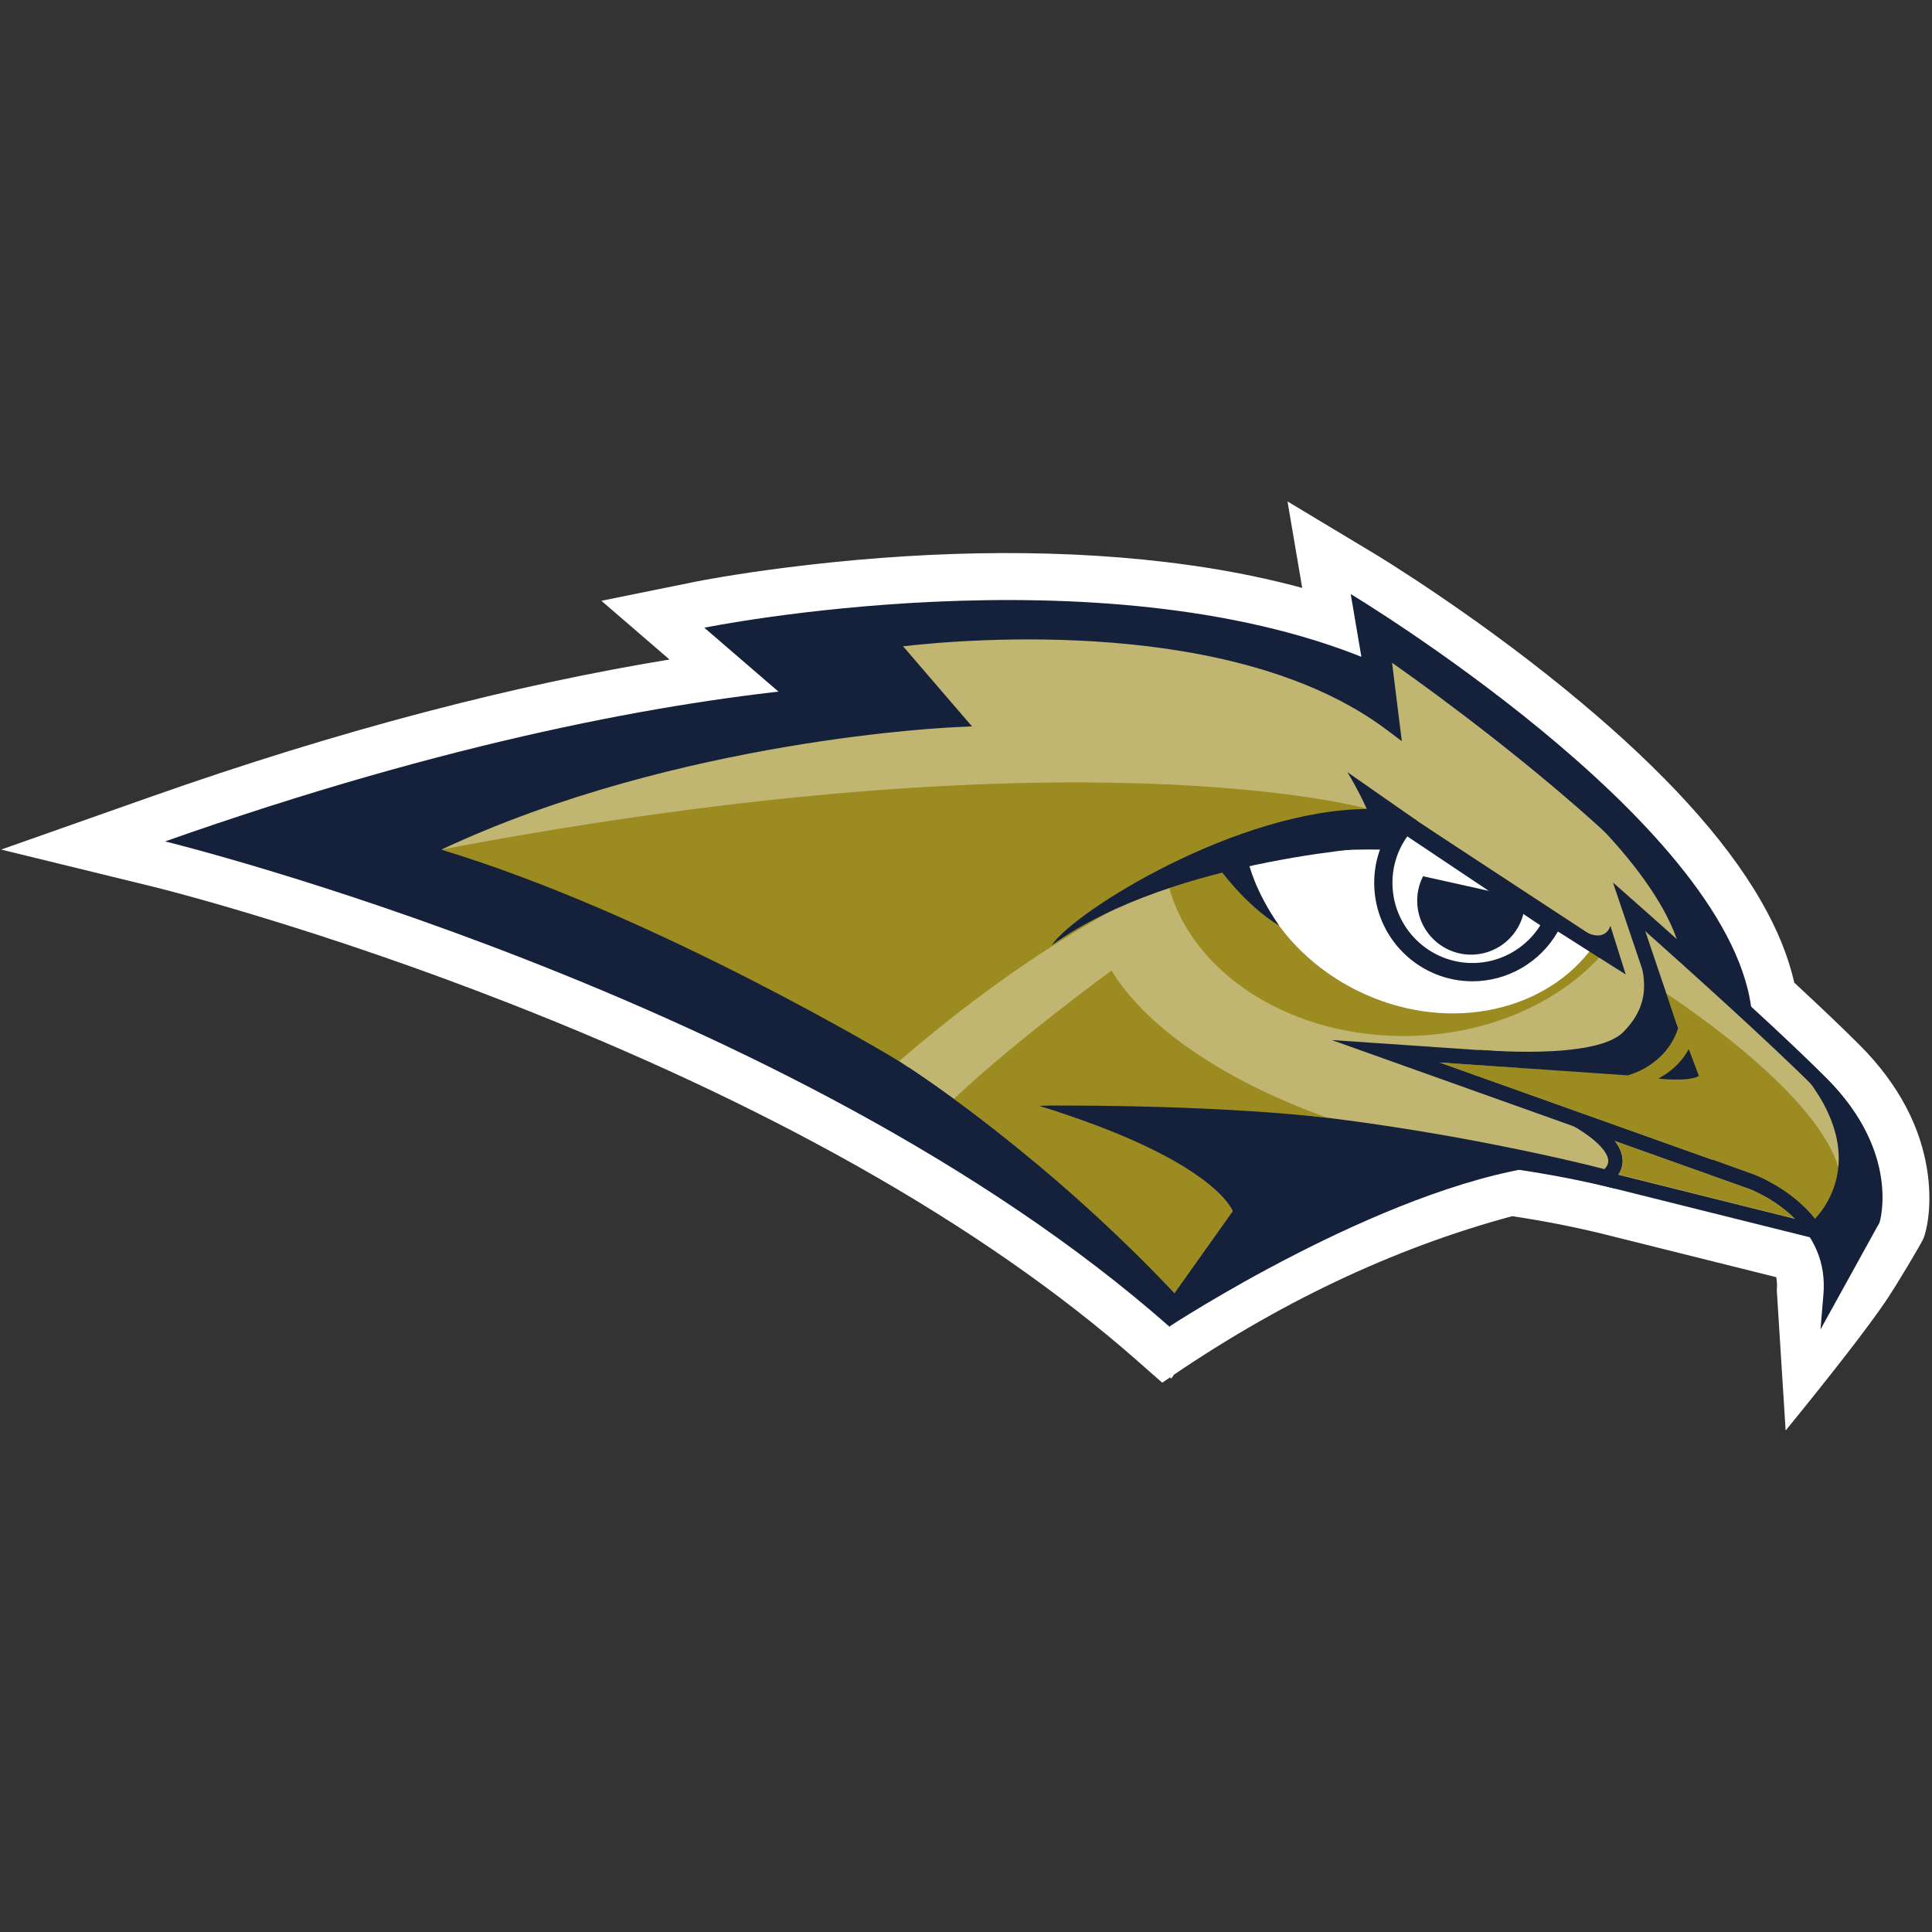 <?xml version="1.0" encoding="utf-8"?>
<svg xmlns="http://www.w3.org/2000/svg" xmlns:xlink="http://www.w3.org/1999/xlink" width="200px" height="200px" viewBox="0 0 200 200" version="1.1">
    
    <rect x="0" y="0" width="200" height="200" fill="#333333" stroke="none"/>
    
    <title>oral-roberts</title>
    <desc>Created with Sketch.</desc>
    <g id="oral-roberts" stroke="none" stroke-width="1" fill="none" fill-rule="evenodd">
        <g id="oral-roberts_BGD" transform="translate(0, -0)">
            <g id="oral-roberts" transform="translate(0, 51)">
                <g id="g10" transform="translate(100, 48.838) scale(-1, 1) rotate(-180) translate(-100, -48.838) translate(0, 0.343)" fill-rule="nonzero">
                    <g id="g12" transform="translate(-0, 0)">
                        <path d="M185.739,46.612 C185.117,49.379 183.957,52.188 182.314,55.043 C178.469,61.727 172.044,68.602 163.733,75.575 C159.048,79.506 154.047,83.227 149.047,86.629 C147.297,87.82 145.671,88.887 144.207,89.817 C143.692,90.144 143.232,90.432 142.834,90.678 C142.589,90.829 142.416,90.934 142.319,90.992 L133.282,96.426 L137.244,73.129 L148.97,62.23 L148.901,79.99 L141.251,76.019 L147.133,71.831 L158.988,63.15 L161.846,67.065 L158.51,63.55 L161.41,60.789 L164.747,64.304 L164.424,69.143 L153.06,68.383 L160.734,60.809 C161.385,60.167 161.999,59.535 162.578,58.914 L166.119,62.222 L169.386,65.803 C162.769,71.856 154.282,78.503 146.887,83.694 L137.958,89.961 L140.308,71.008 L145.114,71.606 L148.027,75.48 L146.513,76.621 C138.68,82.525 128.033,85.618 115.567,86.632 C107.37,87.299 99.492,87.001 92.935,86.248 L83.847,85.205 L96.955,69.968 L100.624,73.133 L100.412,77.978 L98.757,77.906 C98.44,77.892 98.148,77.877 97.614,77.844 C96.75,77.79 95.76,77.717 94.653,77.621 C91.529,77.351 88.065,76.952 84.344,76.4 C73.734,74.827 63.123,72.338 53.17,68.716 C49.887,67.522 46.723,66.218 43.692,64.8 L32.389,59.513 L44.294,55.779 C54.791,52.487 64.035,48.979 75.249,43.236 C92.242,34.534 106.706,23.736 117.221,10.627 L121.241,5.615 L126.945,13.687 C136.03,43.064 141.385,60.63 144.059,69.757 C145.264,73.871 145.942,76.332 146.257,77.699 C146.447,78.527 146.544,79.102 146.559,79.704 C146.595,81.251 145.997,82.69 144.82,83.714 L144.223,84.233 L143.492,84.535 C143.237,84.64 142.979,84.745 142.721,84.848 L134.708,88.04 L136.156,79.528 L142.721,84.848 C136.191,87.45 128.818,89.177 120.756,90.141 C108.029,91.663 94.516,91.231 81.523,89.597 C78.965,89.275 76.637,88.929 74.581,88.583 C73.332,88.372 72.44,88.206 71.948,88.106 L62.257,86.138 L69.307,80.06 C53.34,77.447 35.389,72.827 15.481,65.805 L0.121,60.386 L15.942,56.519 C16.05,56.493 16.281,56.435 16.626,56.346 C17.214,56.195 17.906,56.013 18.697,55.799 C20.97,55.184 23.573,54.441 26.46,53.568 C34.724,51.071 43.594,48.042 52.709,44.476 C78.633,34.333 101.313,21.95 117.845,7.37 C118.942,6.402 119.765,5.677 120.313,5.194 C132.076,13.35 144.151,19.097 156.538,22.434 C159.512,21.996 162.548,21.409 165.563,20.69 L183.877,16.119 C183.957,15.692 183.976,15.238 183.935,14.744 L184.848,0.243 C189.942,6.497 193.407,10.979 195.243,13.687 C196.351,15.32 198.991,19.751 199.153,20.22 C199.671,21.716 199.947,24.243 199.514,27.121 C198.845,31.577 196.619,36.031 192.521,40.137 C190.786,41.876 188.488,44.064 185.739,46.612 Z" id="Combined-Shape" fill="#FFFFFF"/>
                        <path d="M83.678,74.07 L72.911,83.353 C72.911,83.353 113.651,91.625 141.644,80.052 C156.957,66.739 157.753,66.792 157.753,66.792 L118.478,64.175 L83.678,74.07" id="path14" fill="#15213B"/>
                        <path d="M95.279,75.68 C95.279,75.68 90.437,80.548 86.598,83.938 C86.598,83.938 120.505,89.229 144.063,78.412 C152.843,68.674 152.415,67.272 152.415,67.272 L107.992,60.941 L95.279,75.68" id="path16" fill="#15213B"/>
                        <path d="M17.09,61.231 C17.09,61.231 82.122,45.337 121.046,11.009 C119.102,15.397 107.092,77.318 107.092,77.318 C107.092,77.318 76.429,82.164 17.09,61.231" id="path18" fill="#15213B"/>
                        <path d="M121.047,11.009 C121.047,11.009 142.83,25.302 159.556,27.621 L158.775,28.303 L133.284,39.421 L124.365,39.619 L121.047,11.009" id="path20" fill="#15213B"/>
                        <path d="M132.01,27.855 C140.93,29.772 153.233,29.377 166.884,26.121 L179.881,44.19 C181.159,55.3 143.09,81.408 143.09,81.408 L144.084,73.389 C125.82,87.154 91.902,82.04 91.902,82.04 L98.935,73.864 C98.935,73.864 69.152,72.769 43.513,60.232 C43.513,60.232 92.687,48.363 121.034,12.325 L132.01,27.855" id="path22" fill="#C1B572"/>
                        <path d="M121.068,10.982 L120.403,11.827 C92.544,47.246 43.75,59.338 43.307,59.456 L41.227,60.01 L43.161,60.955 C64.959,71.614 91.281,74.062 97.281,74.555 L90.344,82.618 L91.782,82.835 C91.867,82.848 100.46,84.119 111.177,83.68 C120.603,83.293 133.56,81.468 143.062,75.1 L142.074,83.08 L143.544,82.071 C143.639,82.006 153.202,75.431 162.484,67.579 C175.119,56.89 181.242,48.989 180.679,44.098 L180.656,43.889 L167.258,25.265 L166.734,25.396 C153.866,28.465 141.698,29.043 132.484,27.133 L121.068,10.982 Z M45.742,60.407 C54.727,57.588 96.238,44.531 120.997,13.664 L131.535,28.575 L131.842,28.64 C141.195,30.653 153.502,30.077 166.547,27.027 L179.102,44.481 C179.654,52.919 155.339,71.839 144.108,79.723 L145.114,71.606 L143.6,72.746 C127.951,84.542 100.154,82.196 93.486,81.43 L100.624,73.133 L98.97,73.061 C98.726,73.05 70.278,71.884 45.742,60.407 L45.742,60.407 Z" id="path24" fill="#15213B"/>
                        <path d="M141.742,75.565 L139.826,86.835 C139.826,86.835 178.61,63.516 181.276,44.104 L180.52,43.603 L178.055,45.867 L173.868,55.622 L161.846,67.065 L149.991,75.745 L144.058,79.971 L144.084,73.389 L141.742,75.565" id="path26" fill="#15213B"/>
                        <path d="M173.95,49.626 C173.95,49.626 173.515,55.004 164.134,64.263 L166.512,64.422 L173.369,58.361 L177.288,52.039 L179.577,45.377 L173.95,49.626" id="path28" fill="#15213B"/>
                        <path d="M187.863,20.884 L166.012,26.339 C166.012,26.339 170.178,28.418 163.083,32.503 C163.083,32.503 187.659,25.656 187.863,20.884" id="path30" fill="#C1B572"/>
                        <path d="M188.645,19.927 L163.888,26.106 L165.682,27.002 C165.685,27.003 166.472,27.42 166.487,28.125 C166.498,28.589 166.15,29.883 162.715,31.861 L157.622,34.792 L163.281,33.216 C167.472,32.048 188.386,25.969 188.602,20.916 L188.645,19.927 Z M167.521,26.726 L186.518,21.983 C184.105,24.554 174.931,28.121 166.815,30.632 C167.61,29.764 167.991,28.915 167.966,28.072 C167.949,27.529 167.763,27.082 167.521,26.726 L167.521,26.726 Z" id="path32" fill="#15213B"/>
                        <path d="M143.452,39.504 L181.377,25.977 C181.377,25.977 190.243,22.756 189.537,14.277 L193.758,21.923 C193.891,21.717 195.92,28.766 188.544,36.156 C182.098,42.617 168.641,54.465 168.641,54.465 L172.805,42.153 L168.281,37.809 L143.452,39.504" id="path34" fill="#C1B572"/>
                        <path d="M188.458,10.709 L188.761,14.341 C189.03,17.581 187.847,20.39 185.245,22.687 C183.252,24.447 181.133,25.236 181.111,25.243 L137.867,40.668 L167.989,38.611 L171.908,42.373 L166.97,56.978 L169.156,55.052 C169.291,54.933 182.705,43.112 189.096,36.709 C196.774,29.014 194.602,21.88 194.578,21.809 C194.526,21.659 194.459,21.532 194.378,21.432 L188.458,10.709 Z M149.037,38.341 L181.639,26.712 C181.727,26.68 189.038,23.941 190.201,17.093 L193.138,22.414 C193.533,23.665 193.991,29.594 187.994,35.605 C183.198,40.41 174.405,48.3 170.32,51.936 L173.702,41.933 L168.571,37.007 L149.037,38.341 L149.037,38.341 Z" id="path36" fill="#15213B"/>
                        <path d="M152.952,39.675 C152.952,39.675 165.084,38.52 168.035,41.489 C170.986,44.458 170.335,47.325 169.463,50.028 C170.045,48.851 171.447,46.171 171.447,46.171 L172.671,42.55 L168.28,37.809 L162.705,38.19 L152.952,39.675" id="path38" fill="#15213B"/>
                        <path d="M142.512,63.515 L132.273,62.833 L120.675,58.084 C122.249,48.464 132.669,41.084 145.273,41.084 C145.395,41.084 145.516,41.084 145.637,41.086 C154.157,41.181 161.638,44.627 166.084,49.804 L145.831,63.286 L142.512,63.515" id="path40" fill="#9B8B20"/>
                        <path d="M143.411,63.576 L139.593,60.868 L128.978,60.16 C130.133,54.349 134.281,48.85 140.545,45.766 C149.366,41.421 159.411,43.325 164.543,49.844 L143.411,63.576" id="path42" fill="#FFFFFF"/>
                        <polyline id="path44" fill="#15213B" points="165.601 49.177 141.305 65.104 142.115 66.342 166.411 50.415 165.601 49.177"/>
                        <path d="M149.897,59.509 C143.612,61.374 131.903,59.719 131.786,59.702 L131.574,61.167 C132.067,61.239 143.721,62.886 150.317,60.929 L149.897,59.509" id="path46" fill="#15213B"/>
                        <path d="M129.296,58.832 C129.296,58.832 129.937,56.074 132.414,52.512 C128.864,54.638 126.07,58.617 126.07,58.617 L129.296,58.832" id="path48" fill="#15213B"/>
                        <path d="M172.501,45.484 L173.701,41.933 L173.7,41.931 L173.713,41.895 L168.627,37.051 L168.617,37.051 L168.571,37.007 L149.047,38.34 L177.234,28.3 L177.254,28.293 L180.179,27.252 L180.175,27.24 L181.111,26.903 C181.111,26.903 181.24,26.861 181.467,26.773 L181.639,26.711 C181.666,26.702 182.38,26.434 183.389,25.868 C184.764,25.113 186.509,23.913 187.883,22.167 C188.247,21.704 188.533,21.321 188.756,21.006 C189.386,21.323 190.185,22.249 190.578,24.812 C191.444,32.335 176.618,42.748 172.501,45.484" id="path50" fill="#9B8B20"/>
                        <path d="M181.467,26.773 C181.863,26.619 182.559,26.325 183.389,25.869 C182.38,26.435 181.666,26.702 181.639,26.712 L181.467,26.773 Z M149.034,38.344 L149.047,38.34 L168.571,37.008 L168.617,37.052 L149.034,38.344 Z M172.469,45.505 L173.7,41.932 L173.701,41.933 L172.501,45.484 C172.49,45.491 172.479,45.498 172.469,45.505 L172.469,45.505 Z" id="path52" fill="#132935"/>
                        <path d="M168.628,37.051 C168.628,37.051 172.498,38.045 173.713,41.895 L172.757,43.91 L169.989,41.95 L166.368,38.503 L168.628,37.051" id="path54" fill="#15213B"/>
                        <path d="M174.822,39.735 C173.97,38.152 172.663,37.205 171.661,36.677 C171.661,36.677 174.926,36.32 175.868,36.958 L174.822,39.735" id="path56" fill="#15213B"/>
                        <path d="M187.645,21.933 C187.645,21.933 193.931,27.419 187.331,36.307 C189.898,36.159 192.517,30.516 192.517,30.516 L193.844,22.666 L191.143,17.187 L189.537,14.277 L188.538,19.871 L187.645,21.933" id="path58" fill="#15213B"/>
                        <path d="M177.234,28.301 L181.111,26.903 C181.111,26.903 185.205,25.571 187.883,22.166 C190.562,18.762 189.031,19.677 189.031,19.677 L187.029,21.169 L185.425,22.837 L183.653,24.451 L181.808,25.195 L179.46,26.035 L177.234,28.301" id="path60" fill="#15213B"/>
                        <path d="M167.228,30.195 C167.316,30.089 168.657,28.424 167.581,26.76 L185.748,22.209 C185.748,22.209 183.887,24.17 180.952,25.3 L167.228,30.195" id="path62" fill="#9B8B20"/>
                        <path d="M167.223,30.201 C167.223,30.201 167.225,30.199 167.228,30.196 L180.952,25.3 C180.857,25.337 180.76,25.372 180.662,25.408 C177.561,26.515 167.223,30.201 167.223,30.201" id="path64" fill="#132935"/>
                        <path d="M166.039,27.317 C166.039,27.317 134.784,35.578 107.452,33.874 C107.452,33.874 126.094,28.357 127.96,22.124 C129.476,17.063 141.971,24.37 141.971,24.37 L154.165,28.397 L166.217,26.958 L166.279,27.222 L166.039,27.317" id="path66" fill="#15213B"/>
                        <path d="M137.535,32.606 C135.956,33.111 120.889,38.318 115.064,47.864 C115.064,47.864 105.258,40.713 98.737,34.573 C98.737,34.573 111.755,25.625 120.882,13.485 L127.615,22.948 C127.615,22.948 125.765,28.291 107.452,33.874 C107.452,33.874 124.384,34.103 137.535,32.606" id="path68" fill="#9B8B20"/>
                        <path d="M45.673,60.382 C68.105,53.587 93.072,38.486 93.072,38.486 C114.593,57.009 130.003,60.89 141.463,64.631 C141.463,64.631 111.918,72.966 45.673,60.382" id="path70" fill="#9B8B20"/>
                        <path d="M144.03,60.766 C144.03,60.766 121.647,59.651 108.876,50.484 C111.18,53.986 128.222,64.622 141.785,64.587 C146.844,61.623 144.03,60.766 144.03,60.766" id="path72" fill="#15213B"/>
                        <path d="M160.702,52.843 C159.29,49.99 156.442,47.944 153.04,47.717 C147.956,47.378 143.56,51.231 143.221,56.323 C143.053,58.868 143.929,61.242 145.485,63.02 L160.702,52.843" id="path74" fill="#FFFFFF"/>
                        <path d="M152.421,46.75 C147.117,46.75 142.636,50.884 142.279,56.259 C142.099,58.974 142.984,61.597 144.774,63.644 L145.321,64.269 L161.916,53.168 L161.548,52.424 C159.943,49.178 156.707,47.014 153.103,46.773 C152.874,46.758 152.647,46.75 152.421,46.75 M145.683,61.75 C144.571,60.195 144.036,58.32 144.164,56.385 C144.468,51.822 148.424,48.356 152.978,48.661 C155.636,48.838 158.05,50.302 159.452,52.542 L145.683,61.75" id="path76" fill="#15213B"/>
                        <path d="M154.269,56.077 L154.27,56.077 L147.315,57.625 C146.875,56.759 146.649,55.771 146.719,54.731 C146.923,51.648 149.585,49.316 152.663,49.52 C155.291,49.696 157.368,51.666 157.793,54.156 L154.269,56.077" id="path78" fill="#15213B"/>
                        <path d="M161.248,51.923 L168.293,47.455 L166.704,52.503 C166.704,52.503 166.238,50.393 163.387,52.282 C160.536,54.171 161.248,51.923 161.248,51.923" id="path80" fill="#15213B"/>
                        <path d="M146.729,63.345 L139.477,68.404 C139.477,68.404 142.043,64.287 142.488,61.501 L144.03,60.766 L144.942,62.985 L146.729,63.345" id="path82" fill="#15213B"/>
                        <path d="M94.092,37.809 C94.092,37.809 108.475,28.597 122.392,13.585 L121.034,12.325 L92.527,34.252 L94.092,37.809" id="path84" fill="#15213B"/>
                    </g>
                </g>
            </g>
        </g>
    </g>
</svg>